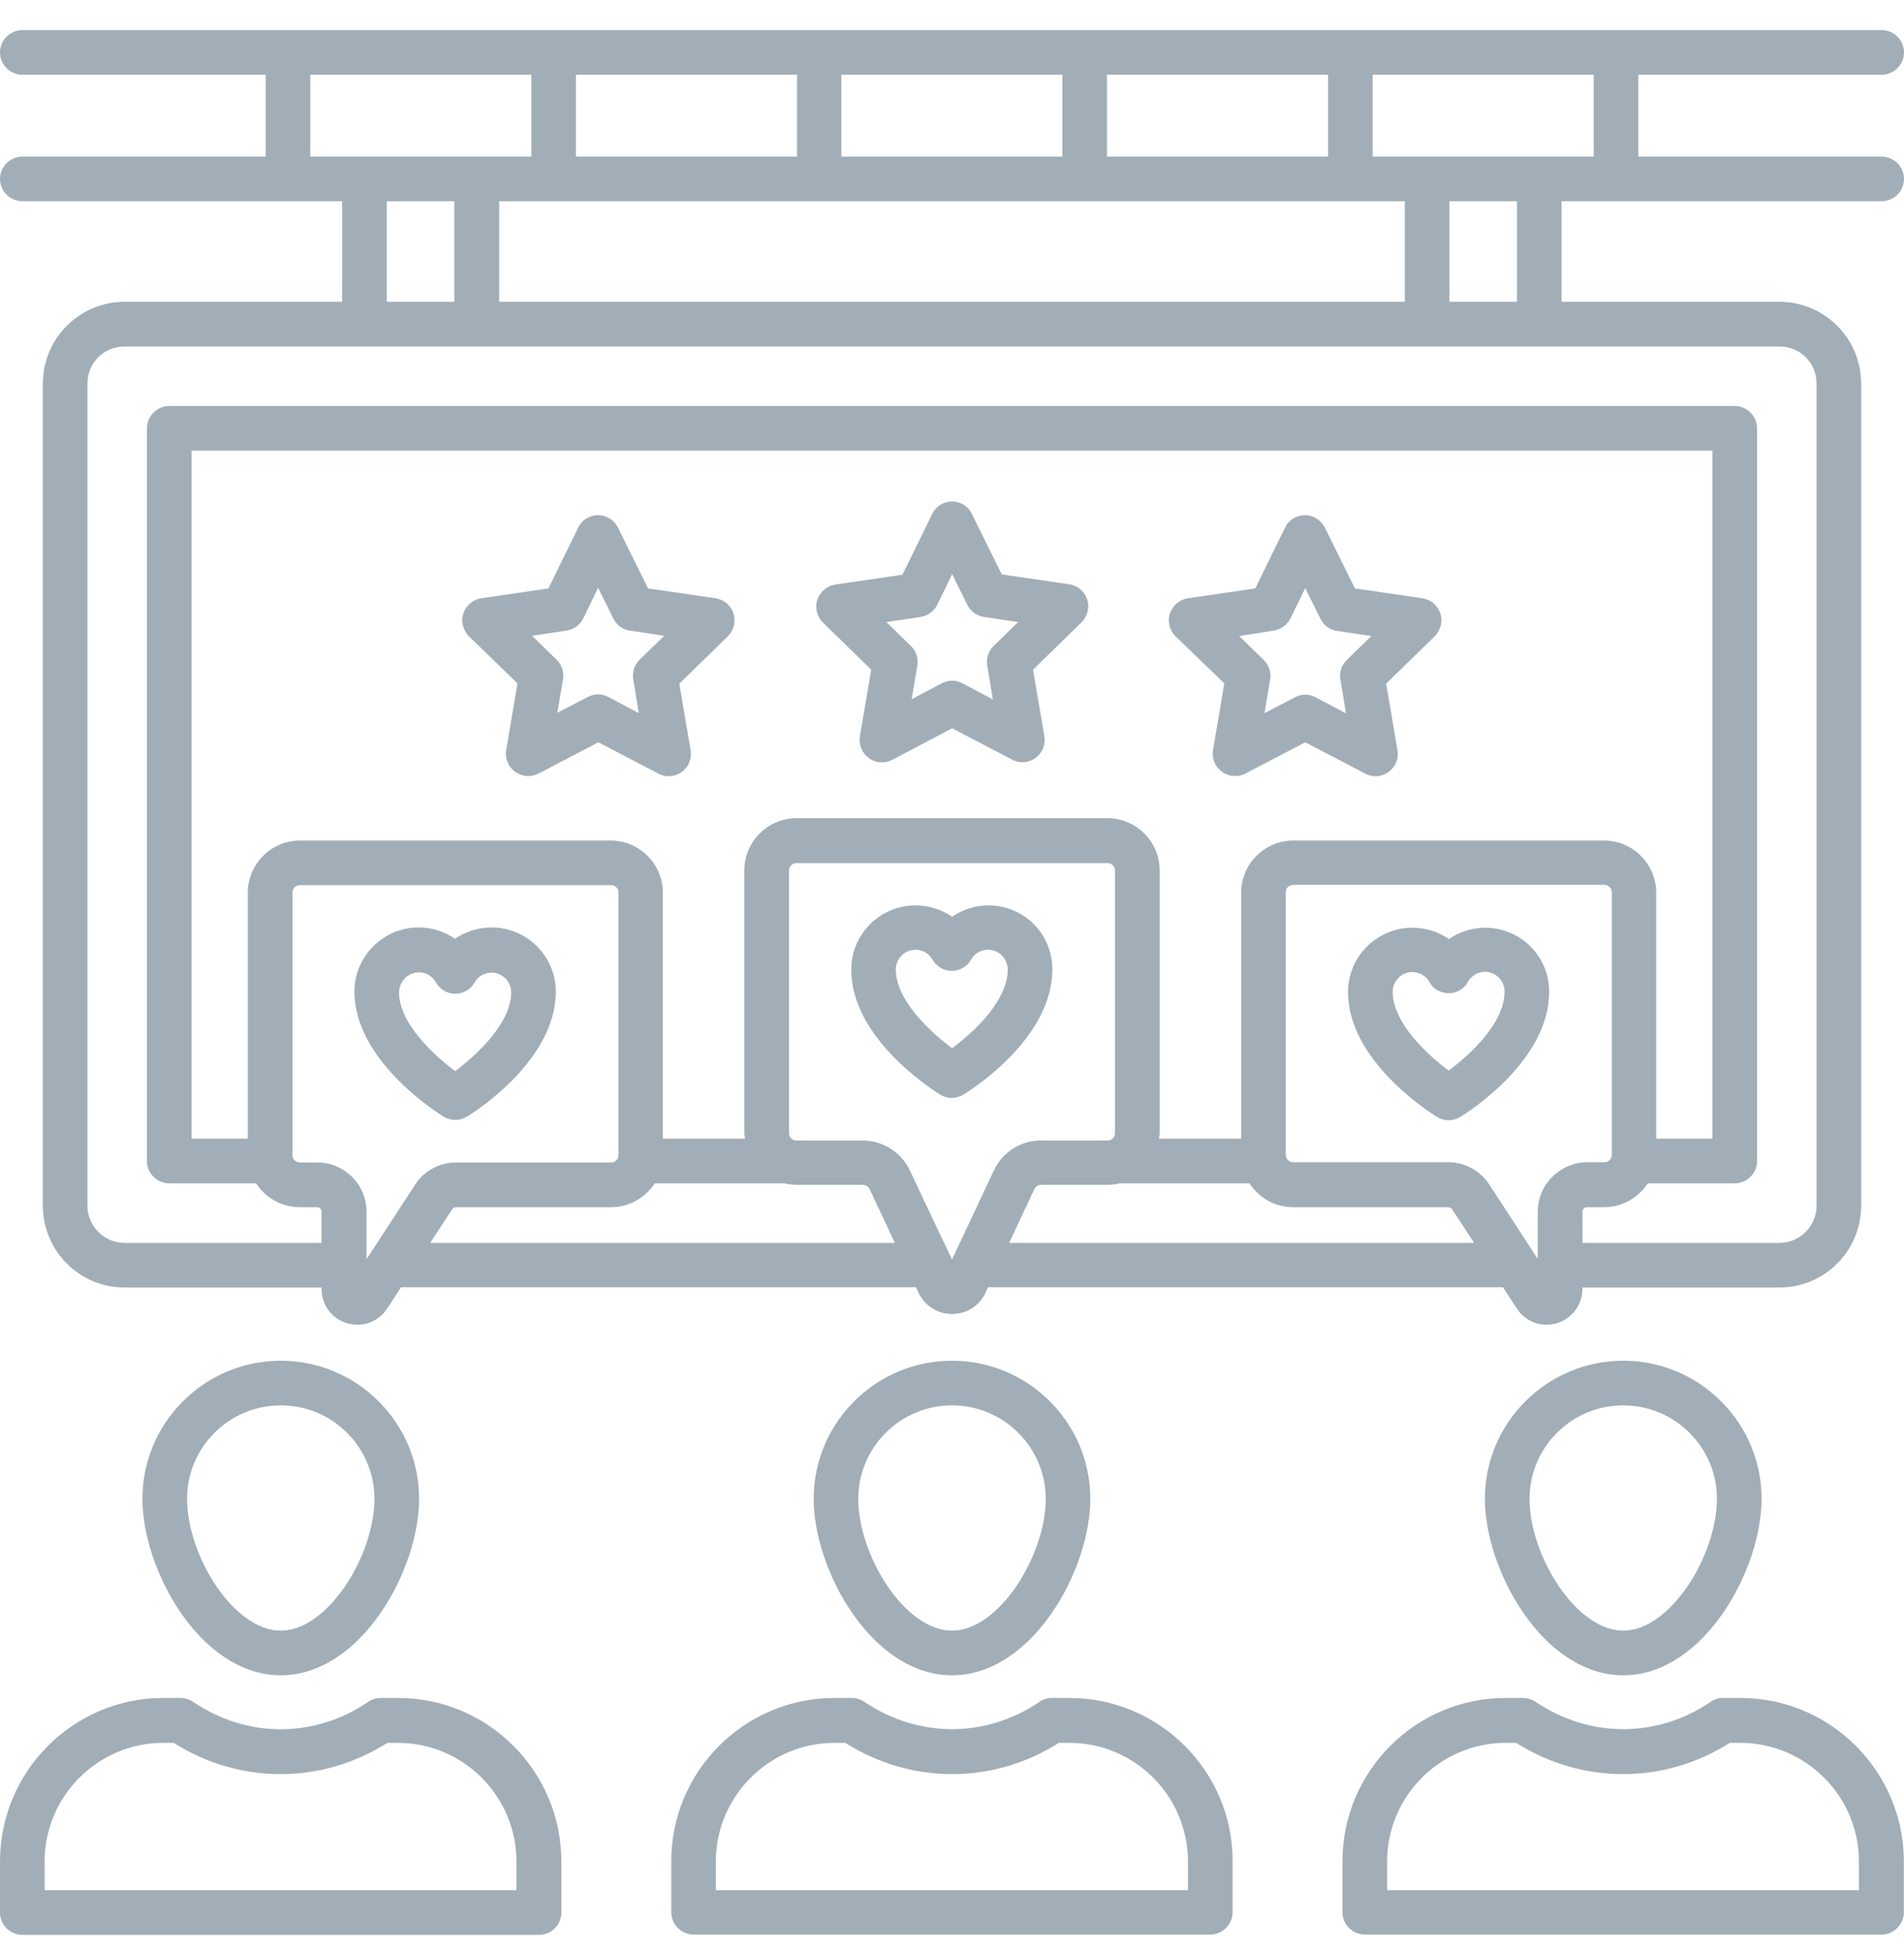 <svg width="40" height="41" viewBox="0 0 40 41" fill="none" xmlns="http://www.w3.org/2000/svg">
<path d="M39.531 3.288H34.419V1.569H39.531C39.788 1.569 40 1.357 40 1.101C40 0.844 39.788 0.632 39.531 0.632H0.469C0.212 0.632 0 0.844 0 1.101C0 1.357 0.212 1.569 0.469 1.569H5.581V3.288H0.469C0.212 3.288 0 3.501 0 3.757C0 4.013 0.212 4.226 0.469 4.226H7.188V6.338H2.619C1.669 6.338 0.9 7.107 0.9 8.057V25.319C0.9 26.269 1.669 27.038 2.619 27.038H6.756V27.069C6.756 27.407 6.969 27.694 7.294 27.788C7.369 27.807 7.438 27.819 7.513 27.819C7.763 27.819 7.994 27.694 8.137 27.476L8.425 27.032H19.244L19.294 27.144C19.425 27.419 19.694 27.594 20 27.594C20.306 27.594 20.575 27.426 20.706 27.144L20.756 27.032H31.575L31.863 27.476C32.006 27.694 32.237 27.819 32.487 27.819C32.562 27.819 32.631 27.807 32.706 27.788C33.025 27.694 33.244 27.401 33.244 27.069V27.038H37.381C38.331 27.038 39.1 26.269 39.1 25.319V8.057C39.1 7.107 38.331 6.338 37.381 6.338H32.806V4.226H39.531C39.788 4.226 40 4.013 40 3.757C40 3.501 39.788 3.288 39.531 3.288ZM33.481 3.288H32.337H29.981H28.837V1.569H33.481V3.288ZM10.488 6.338V4.226H28.369H29.512V6.338H10.488ZM27.9 3.288H23.256V1.569H27.9V3.288ZM22.319 3.288H17.675V1.569H22.319V3.288ZM16.744 3.288H12.1V1.569H16.744V3.288ZM6.519 1.569H11.162V3.288H6.519V1.569ZM8.125 4.226H9.544V6.338H8.125V4.226ZM4.025 23.913V9.463H35.975V23.913H34.794V18.744C34.794 18.144 34.3 17.651 33.7 17.651H27.169C26.569 17.651 26.075 18.144 26.075 18.744V23.913H24.35C24.356 23.869 24.363 23.832 24.363 23.788V18.276C24.363 17.676 23.869 17.182 23.269 17.182H16.731C16.131 17.182 15.637 17.676 15.637 18.276V23.788C15.637 23.832 15.644 23.869 15.65 23.913H13.925V18.744C13.925 18.144 13.431 17.651 12.831 17.651H6.3C5.7 17.651 5.206 18.144 5.206 18.744V23.913H4.025ZM32.306 25.444V26.438L31.288 24.876C31.094 24.582 30.775 24.407 30.425 24.407H27.169C27.081 24.407 27.012 24.338 27.012 24.251V18.738C27.012 18.651 27.081 18.582 27.169 18.582H33.706C33.794 18.582 33.862 18.651 33.862 18.738V24.251C33.862 24.338 33.794 24.407 33.706 24.407H33.344C32.769 24.413 32.306 24.876 32.306 25.444ZM20.881 24.576L20 26.451L19.113 24.576C18.931 24.194 18.544 23.951 18.125 23.951H16.731C16.644 23.951 16.575 23.882 16.575 23.794V18.282C16.575 18.194 16.644 18.126 16.731 18.126H23.269C23.356 18.126 23.425 18.194 23.425 18.282V23.794C23.425 23.882 23.356 23.951 23.269 23.951H21.875C21.45 23.944 21.062 24.194 20.881 24.576ZM6.144 24.257V18.744C6.144 18.657 6.213 18.588 6.3 18.588H12.838C12.925 18.588 12.994 18.657 12.994 18.744V24.257C12.994 24.344 12.925 24.413 12.838 24.413H9.581C9.231 24.413 8.906 24.588 8.719 24.882L7.7 26.444V25.444C7.7 24.876 7.237 24.413 6.669 24.413H6.306C6.213 24.413 6.144 24.344 6.144 24.257ZM9.037 26.101L9.5 25.394C9.519 25.369 9.544 25.351 9.581 25.351H12.838C13.219 25.351 13.556 25.151 13.756 24.851H16.488C16.569 24.869 16.65 24.882 16.738 24.882H18.125C18.188 24.882 18.244 24.919 18.269 24.969L18.8 26.101H9.037ZM21.2 26.101L21.731 24.969C21.756 24.913 21.812 24.882 21.875 24.882H23.269C23.356 24.882 23.438 24.869 23.519 24.851H26.25C26.444 25.151 26.781 25.351 27.169 25.351H30.425C30.456 25.351 30.488 25.369 30.506 25.394L30.969 26.101H21.2ZM38.163 8.057V25.319C38.163 25.751 37.812 26.101 37.381 26.101H33.244V25.444C33.244 25.394 33.288 25.351 33.337 25.351H33.7C34.081 25.351 34.419 25.151 34.619 24.851H36.444C36.7 24.851 36.913 24.638 36.913 24.382V8.994C36.913 8.738 36.7 8.526 36.444 8.526H3.556C3.3 8.526 3.087 8.738 3.087 8.994V24.382C3.087 24.638 3.3 24.851 3.556 24.851H5.381C5.575 25.151 5.912 25.351 6.3 25.351H6.662C6.713 25.351 6.756 25.394 6.756 25.444V26.101H2.619C2.188 26.101 1.837 25.751 1.837 25.319V8.057C1.837 7.619 2.181 7.276 2.619 7.276H29.981H32.337H37.381C37.819 7.276 38.163 7.619 38.163 8.057ZM31.869 6.338H30.45V4.226H31.869V6.338Z" fill="#A1AEB7"/>
<path d="M22.464 35.657H22.102C22.008 35.657 21.914 35.682 21.839 35.738C20.708 36.507 19.289 36.501 18.158 35.738C18.083 35.688 17.989 35.657 17.895 35.657H17.533C15.639 35.657 14.102 37.194 14.102 39.088V40.157C14.102 40.413 14.314 40.626 14.57 40.626H25.427C25.683 40.626 25.895 40.413 25.895 40.157V39.088C25.902 37.2 24.358 35.657 22.464 35.657ZM24.964 39.694H15.039V39.094C15.039 37.719 16.158 36.6 17.533 36.6H17.758C19.139 37.475 20.864 37.475 22.245 36.6H22.464C23.839 36.6 24.958 37.719 24.958 39.094V39.694H24.964Z" fill="#A1AEB7"/>
<path d="M20 35.181C21.688 35.181 22.906 32.969 22.906 31.475C22.906 29.875 21.6 28.575 20 28.575C18.4 28.575 17.094 29.875 17.094 31.475C17.094 32.969 18.312 35.181 20 35.181ZM20 29.513C21.087 29.513 21.969 30.394 21.969 31.475C21.969 32.656 20.994 34.244 20 34.244C19.006 34.244 18.031 32.663 18.031 31.475C18.031 30.394 18.913 29.513 20 29.513Z" fill="#A1AEB7"/>
<path d="M8.362 35.657H8C7.906 35.657 7.812 35.682 7.737 35.738C6.606 36.507 5.188 36.507 4.056 35.738C3.981 35.688 3.888 35.657 3.794 35.657H3.431C1.538 35.657 0 37.2 0 39.094V40.163C0 40.419 0.212 40.632 0.469 40.632H11.325C11.581 40.632 11.794 40.419 11.794 40.163V39.094C11.794 37.2 10.256 35.657 8.362 35.657ZM10.856 39.694H0.937V39.094C0.937 37.719 2.056 36.6 3.431 36.6H3.65C5.031 37.475 6.756 37.475 8.137 36.6H8.356C9.731 36.6 10.85 37.719 10.85 39.094V39.694H10.856Z" fill="#A1AEB7"/>
<path d="M5.898 35.181C7.586 35.181 8.805 32.969 8.805 31.475C8.805 29.875 7.498 28.575 5.898 28.575C4.298 28.575 2.992 29.875 2.992 31.475C2.992 32.969 4.211 35.181 5.898 35.181ZM5.898 29.513C6.986 29.513 7.867 30.394 7.867 31.475C7.867 32.656 6.892 34.244 5.898 34.244C4.905 34.244 3.93 32.663 3.93 31.475C3.93 30.394 4.811 29.513 5.898 29.513Z" fill="#A1AEB7"/>
<path d="M36.566 35.657H36.203C36.109 35.657 36.016 35.682 35.941 35.738C34.809 36.507 33.391 36.501 32.259 35.738C32.184 35.688 32.091 35.657 31.997 35.657H31.634C29.741 35.657 28.203 37.194 28.203 39.088V40.157C28.203 40.413 28.416 40.626 28.672 40.626H39.528C39.784 40.626 39.997 40.413 39.997 40.157V39.088C39.997 37.2 38.453 35.657 36.566 35.657ZM39.059 39.694H29.141V39.094C29.141 37.719 30.259 36.6 31.634 36.6H31.853C33.234 37.475 34.959 37.475 36.341 36.6H36.559C37.934 36.6 39.053 37.719 39.053 39.094V39.694H39.059Z" fill="#A1AEB7"/>
<path d="M34.102 35.181C35.789 35.181 37.008 32.969 37.008 31.475C37.008 29.875 35.702 28.575 34.102 28.575C32.502 28.575 31.195 29.875 31.195 31.475C31.195 32.969 32.414 35.181 34.102 35.181ZM34.102 29.513C35.189 29.513 36.07 30.394 36.07 31.475C36.07 32.656 35.095 34.244 34.102 34.244C33.108 34.244 32.133 32.663 32.133 31.475C32.133 30.394 33.014 29.513 34.102 29.513Z" fill="#A1AEB7"/>
<path d="M9.32 23.451C9.395 23.494 9.483 23.519 9.564 23.519C9.645 23.519 9.733 23.494 9.808 23.451C10.002 23.332 11.677 22.257 11.677 20.826C11.677 20.082 11.07 19.476 10.327 19.476C10.045 19.476 9.783 19.563 9.558 19.713C9.339 19.563 9.07 19.476 8.795 19.476C8.052 19.476 7.445 20.082 7.445 20.826C7.452 22.257 9.133 23.332 9.32 23.451ZM8.802 20.419C8.952 20.419 9.089 20.501 9.158 20.632C9.239 20.776 9.395 20.869 9.564 20.869C9.733 20.869 9.889 20.776 9.97 20.632C10.039 20.507 10.177 20.426 10.327 20.426C10.552 20.426 10.739 20.613 10.739 20.838C10.739 21.482 10.027 22.144 9.564 22.494C9.095 22.144 8.383 21.482 8.383 20.838C8.389 20.601 8.577 20.419 8.802 20.419Z" fill="#A1AEB7"/>
<path d="M31.202 19.482C30.927 19.482 30.658 19.569 30.439 19.719C30.22 19.569 29.952 19.482 29.67 19.482C28.927 19.482 28.32 20.088 28.32 20.832C28.32 22.263 30.002 23.338 30.189 23.457C30.264 23.501 30.352 23.526 30.433 23.526C30.514 23.526 30.602 23.501 30.677 23.457C30.87 23.338 32.545 22.263 32.545 20.832C32.552 20.088 31.945 19.482 31.202 19.482ZM30.433 22.482C29.964 22.132 29.258 21.469 29.258 20.826C29.258 20.601 29.445 20.413 29.67 20.413C29.82 20.413 29.958 20.494 30.027 20.619C30.108 20.769 30.264 20.857 30.433 20.857C30.602 20.857 30.758 20.769 30.839 20.619C30.914 20.488 31.052 20.407 31.195 20.407C31.42 20.407 31.608 20.594 31.608 20.819C31.614 21.469 30.902 22.138 30.433 22.482Z" fill="#A1AEB7"/>
<path d="M20.764 19.013C20.489 19.013 20.22 19.101 20.002 19.251C19.783 19.101 19.514 19.013 19.233 19.013C18.489 19.013 17.883 19.619 17.883 20.363C17.883 21.794 19.564 22.869 19.752 22.988C19.827 23.032 19.914 23.057 19.995 23.057C20.077 23.057 20.164 23.032 20.239 22.988C20.433 22.869 22.108 21.794 22.108 20.363C22.114 19.619 21.514 19.013 20.764 19.013ZM20.002 22.013C19.533 21.663 18.82 21.001 18.82 20.357C18.82 20.132 19.008 19.944 19.233 19.944C19.383 19.944 19.52 20.026 19.589 20.151C19.67 20.294 19.827 20.388 19.995 20.388C20.164 20.388 20.32 20.301 20.402 20.151C20.477 20.019 20.614 19.944 20.758 19.944C20.983 19.944 21.17 20.132 21.17 20.357C21.177 21.001 20.47 21.669 20.002 22.013Z" fill="#A1AEB7"/>
<path d="M10.871 14.351L10.634 15.751C10.603 15.926 10.678 16.101 10.821 16.207C10.965 16.313 11.159 16.326 11.315 16.244L12.571 15.588L13.828 16.244C13.896 16.282 13.971 16.301 14.046 16.301C14.146 16.301 14.24 16.269 14.321 16.213C14.465 16.107 14.54 15.932 14.509 15.757L14.271 14.357L15.29 13.363C15.415 13.238 15.465 13.051 15.409 12.882C15.353 12.713 15.209 12.588 15.028 12.563L13.615 12.357L12.984 11.082C12.903 10.919 12.74 10.819 12.565 10.819C12.384 10.819 12.221 10.919 12.146 11.082L11.521 12.357L10.115 12.563C9.94 12.588 9.79 12.713 9.734 12.882C9.678 13.051 9.728 13.238 9.853 13.363L10.871 14.351ZM11.896 13.244C12.053 13.219 12.184 13.126 12.253 12.988L12.565 12.344L12.884 12.988C12.953 13.126 13.084 13.226 13.24 13.244L13.953 13.351L13.44 13.851C13.328 13.957 13.278 14.113 13.303 14.263L13.421 14.976L12.784 14.638C12.715 14.601 12.64 14.582 12.565 14.582C12.49 14.582 12.415 14.601 12.346 14.638L11.709 14.969L11.828 14.263C11.853 14.113 11.803 13.957 11.69 13.851L11.178 13.351L11.896 13.244Z" fill="#A1AEB7"/>
<path d="M18.303 14.063L18.065 15.463C18.034 15.638 18.109 15.813 18.253 15.919C18.396 16.026 18.59 16.038 18.746 15.957L20.003 15.294L21.259 15.95C21.328 15.988 21.403 16.007 21.478 16.007C21.578 16.007 21.671 15.976 21.753 15.919C21.896 15.813 21.971 15.638 21.94 15.463L21.703 14.063L22.721 13.069C22.846 12.944 22.896 12.757 22.84 12.588C22.784 12.419 22.64 12.294 22.459 12.269L21.046 12.063L20.415 10.788C20.34 10.632 20.178 10.532 20.003 10.532C19.821 10.532 19.659 10.632 19.584 10.794L18.959 12.069L17.553 12.275C17.378 12.3 17.228 12.425 17.171 12.594C17.115 12.763 17.165 12.95 17.29 13.075L18.303 14.063ZM19.334 12.957C19.49 12.932 19.621 12.838 19.69 12.7L20.003 12.057L20.321 12.7C20.39 12.838 20.521 12.938 20.678 12.957L21.39 13.063L20.878 13.563C20.765 13.669 20.715 13.825 20.74 13.976L20.859 14.688L20.221 14.351C20.153 14.313 20.078 14.294 20.003 14.294C19.928 14.294 19.853 14.313 19.784 14.351L19.153 14.682L19.271 13.976C19.296 13.825 19.246 13.669 19.134 13.563L18.621 13.063L19.334 12.957Z" fill="#A1AEB7"/>
<path d="M25.721 14.351L25.484 15.751C25.453 15.926 25.528 16.101 25.671 16.207C25.815 16.313 26.009 16.326 26.165 16.244L27.421 15.588L28.678 16.244C28.746 16.282 28.821 16.301 28.896 16.301C28.996 16.301 29.09 16.269 29.171 16.213C29.315 16.107 29.39 15.932 29.359 15.757L29.121 14.357L30.14 13.363C30.265 13.238 30.315 13.051 30.259 12.882C30.203 12.713 30.059 12.588 29.878 12.563L28.465 12.357L27.834 11.082C27.753 10.919 27.59 10.819 27.415 10.819C27.234 10.819 27.071 10.919 26.996 11.082L26.371 12.357L24.959 12.563C24.784 12.588 24.634 12.713 24.578 12.882C24.521 13.051 24.571 13.238 24.696 13.363L25.721 14.351ZM26.753 13.244C26.909 13.219 27.04 13.126 27.109 12.988L27.421 12.351L27.74 12.994C27.809 13.132 27.94 13.232 28.096 13.251L28.809 13.357L28.296 13.857C28.184 13.963 28.134 14.119 28.159 14.269L28.278 14.982L27.64 14.644C27.571 14.607 27.496 14.588 27.421 14.588C27.346 14.588 27.271 14.607 27.203 14.644L26.565 14.976L26.684 14.269C26.709 14.119 26.659 13.963 26.546 13.857L26.034 13.357L26.753 13.244Z" fill="#A1AEB7"/>
</svg>
